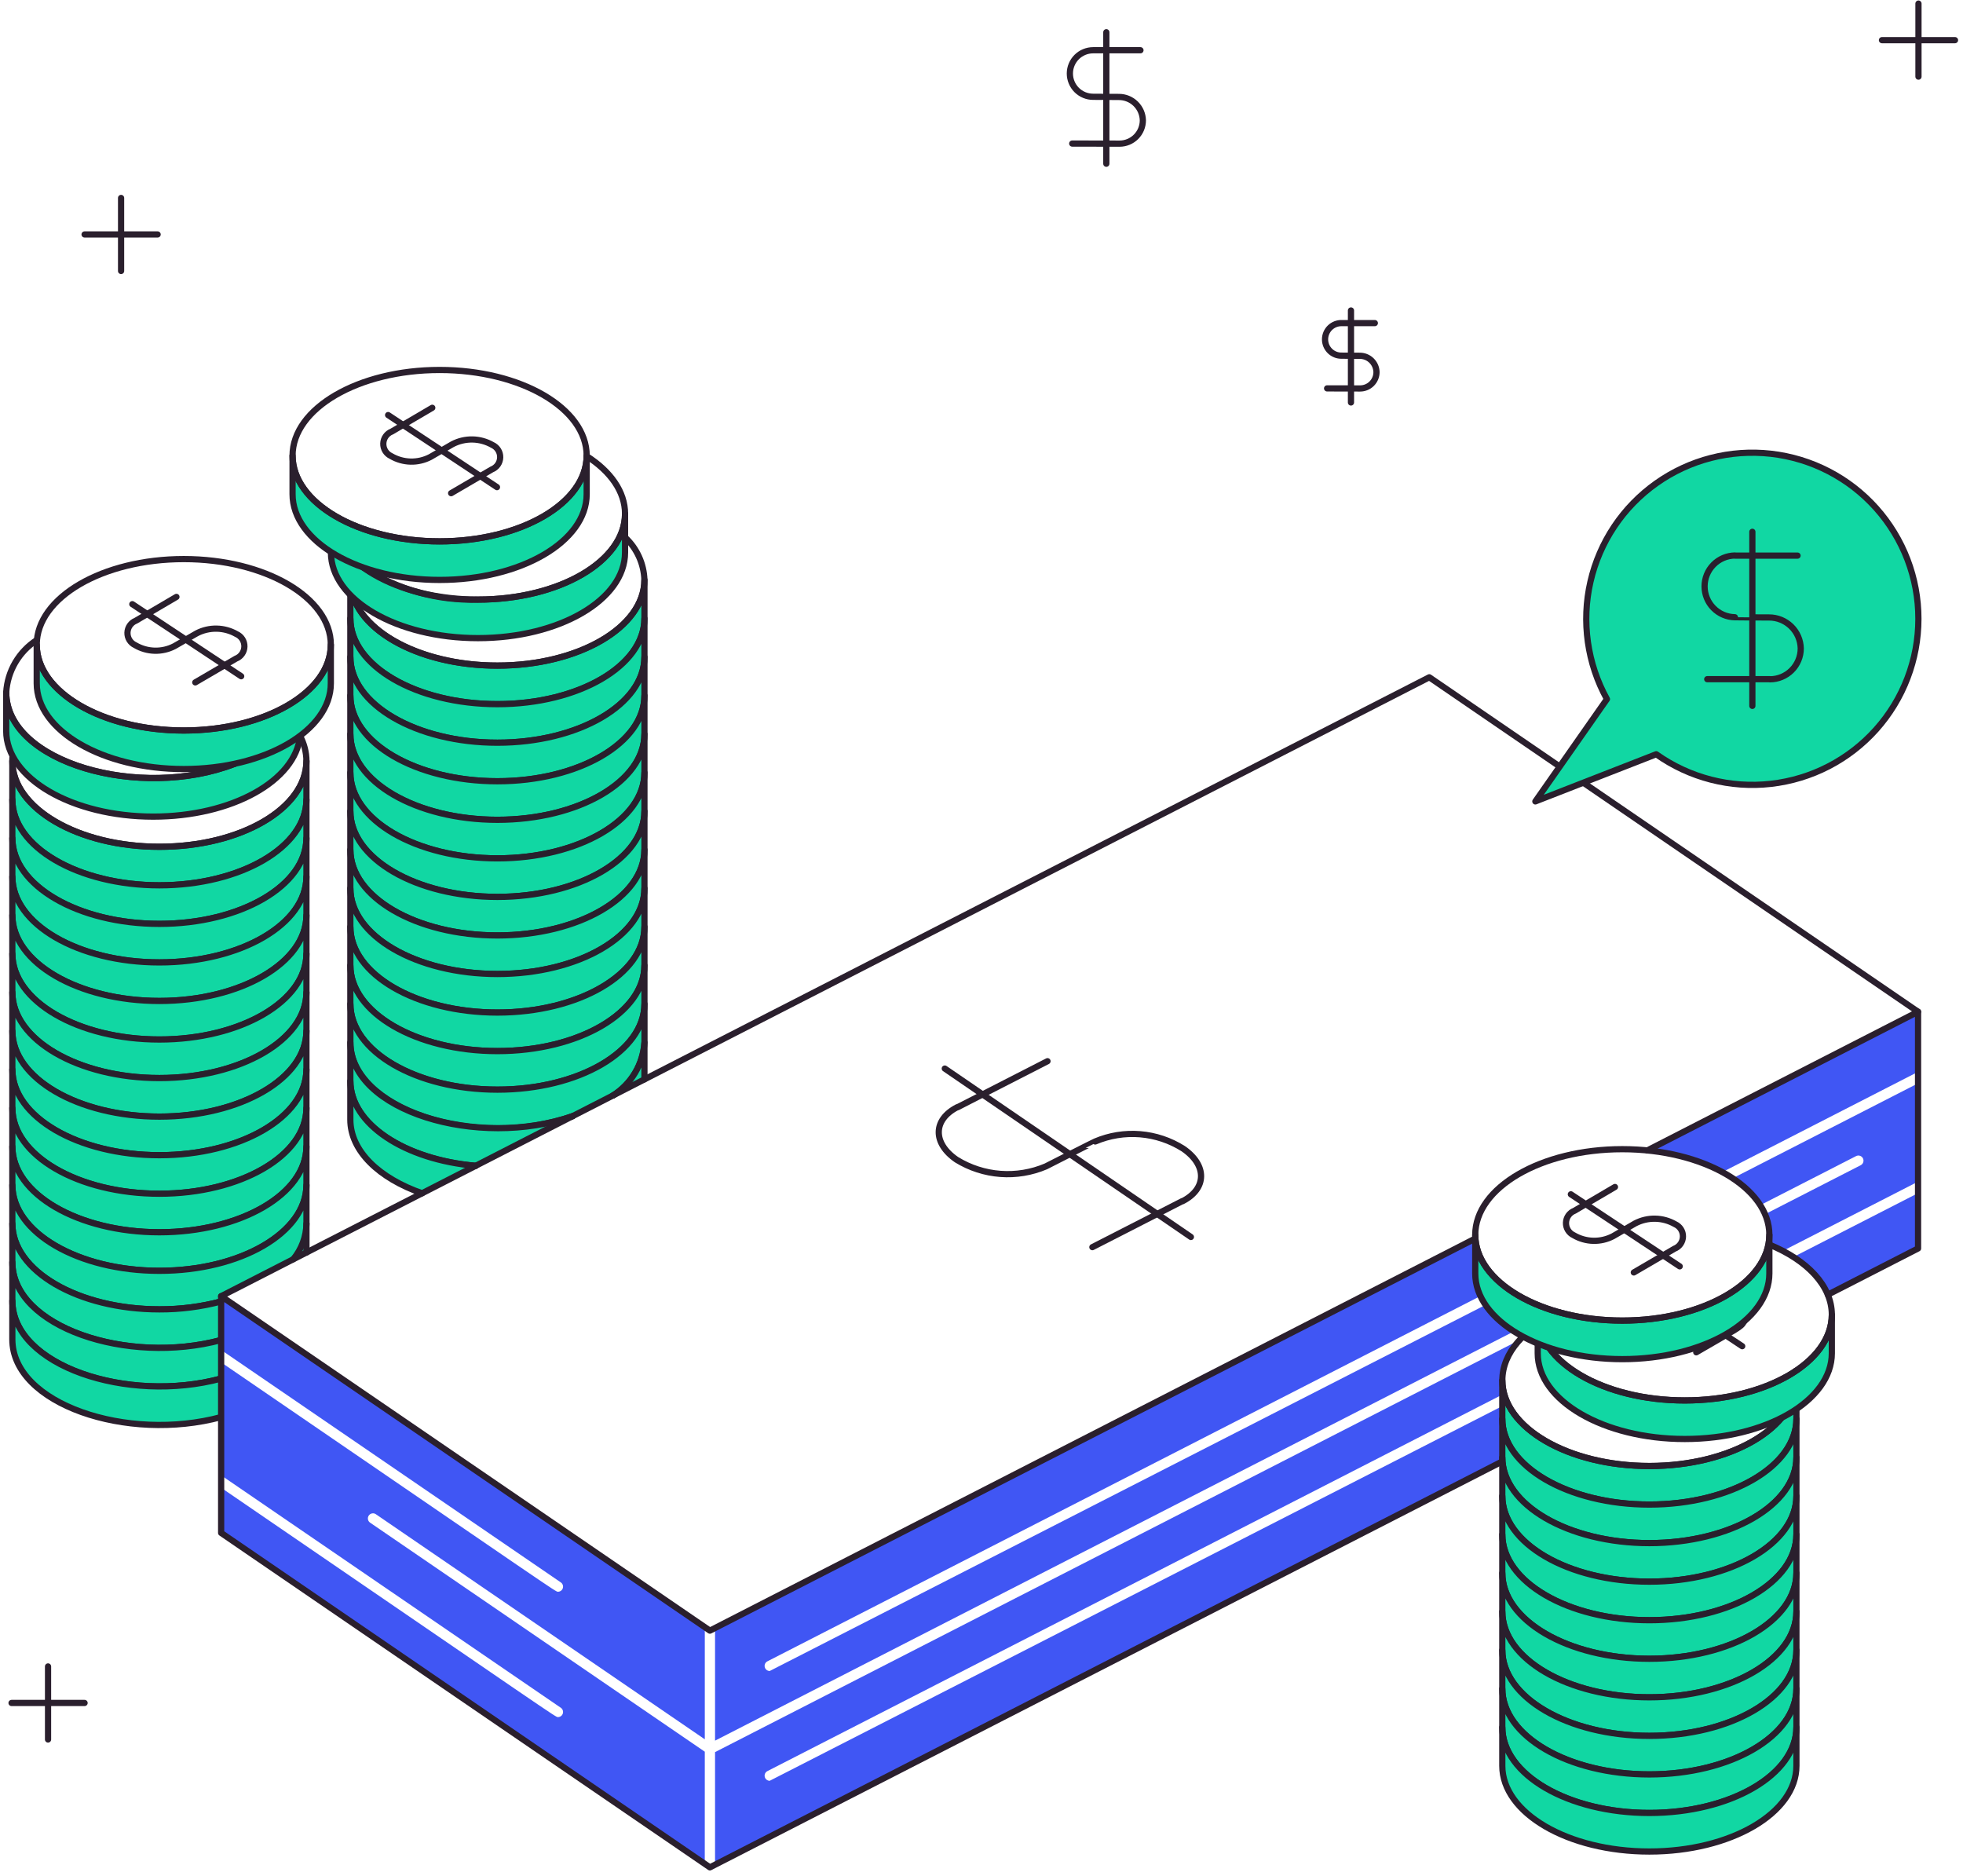 <svg xmlns="http://www.w3.org/2000/svg" width="316" height="302" viewBox="0 0 316 302" fill="none"><path d="M49.33 201.608V196.967C49.29 199.066 48.535 201.09 47.19 202.703L49.33 201.608Z" fill="#11D7A3"></path><path d="M49.331 122.505C49.331 130.124 38.733 136.3 25.658 136.3C12.582 136.3 1.985 130.124 1.985 122.505V128.709C1.985 136.33 12.584 142.506 25.658 142.506C38.732 142.506 49.331 136.33 49.331 128.709V122.505Z" fill="#11D7A3"></path><path d="M49.331 122.505C49.331 130.124 38.733 136.3 25.658 136.3C12.582 136.3 1.985 130.124 1.985 122.505V128.709C1.985 136.33 12.584 142.506 25.658 142.506C38.732 142.506 49.331 136.33 49.331 128.709V122.505Z" stroke="#2A1F2D" stroke-linecap="round" stroke-linejoin="round"></path><path d="M49.331 128.71C49.331 136.33 38.733 142.506 25.658 142.506C12.582 142.506 1.985 136.33 1.985 128.71V134.916C1.985 142.534 12.584 148.711 25.658 148.711C38.732 148.711 49.331 142.534 49.331 134.916V128.71Z" fill="#11D7A3"></path><path d="M49.331 128.71C49.331 136.33 38.733 142.506 25.658 142.506C12.582 142.506 1.985 136.33 1.985 128.71V134.916C1.985 142.534 12.584 148.711 25.658 148.711C38.732 148.711 49.331 142.534 49.331 134.916V128.71Z" stroke="#2A1F2D" stroke-linecap="round" stroke-linejoin="round"></path><path d="M49.331 134.916C49.331 142.534 38.733 148.71 25.658 148.71C12.582 148.71 1.985 142.534 1.985 134.916V141.12C1.985 148.74 12.584 154.916 25.658 154.916C38.732 154.916 49.331 148.74 49.331 141.12V134.916Z" fill="#11D7A3"></path><path d="M49.331 134.916C49.331 142.534 38.733 148.71 25.658 148.71C12.582 148.71 1.985 142.534 1.985 134.916V141.12C1.985 148.74 12.584 154.916 25.658 154.916C38.732 154.916 49.331 148.74 49.331 141.12V134.916Z" stroke="#2A1F2D" stroke-linecap="round" stroke-linejoin="round"></path><path d="M49.331 141.119C49.331 148.74 38.733 154.916 25.658 154.916C12.582 154.916 1.985 148.74 1.985 141.119V147.325C1.985 154.944 12.584 161.121 25.658 161.121C38.732 161.121 49.331 154.944 49.331 147.325V141.119Z" fill="#11D7A3"></path><path d="M49.331 141.119C49.331 148.74 38.733 154.916 25.658 154.916C12.582 154.916 1.985 148.74 1.985 141.119V147.325C1.985 154.944 12.584 161.121 25.658 161.121C38.732 161.121 49.331 154.944 49.331 147.325V141.119Z" stroke="#2A1F2D" stroke-linecap="round" stroke-linejoin="round"></path><path d="M49.331 147.325C49.331 154.944 38.733 161.12 25.658 161.12C12.582 161.12 1.985 154.944 1.985 147.325V153.53C1.985 161.15 12.584 167.326 25.658 167.326C38.732 167.326 49.331 161.15 49.331 153.53V147.325Z" fill="#11D7A3"></path><path d="M49.331 147.325C49.331 154.944 38.733 161.12 25.658 161.12C12.582 161.12 1.985 154.944 1.985 147.325V153.53C1.985 161.15 12.584 167.326 25.658 167.326C38.732 167.326 49.331 161.15 49.331 153.53V147.325Z" stroke="#2A1F2D" stroke-linecap="round" stroke-linejoin="round"></path><path d="M49.331 153.53C49.331 161.15 38.733 167.326 25.658 167.326C12.582 167.326 1.985 161.15 1.985 153.53V159.736C1.985 167.354 12.584 173.531 25.658 173.531C38.732 173.531 49.331 167.354 49.331 159.736V153.53Z" fill="#11D7A3"></path><path d="M49.331 153.53C49.331 161.15 38.733 167.326 25.658 167.326C12.582 167.326 1.985 161.15 1.985 153.53V159.736C1.985 167.354 12.584 173.531 25.658 173.531C38.732 173.531 49.331 167.354 49.331 159.736V153.53Z" stroke="#2A1F2D" stroke-linecap="round" stroke-linejoin="round"></path><path d="M49.331 159.736C49.331 167.354 38.733 173.531 25.658 173.531C12.582 173.531 1.985 167.354 1.985 159.736V165.94C1.985 173.56 12.584 179.737 25.658 179.737C38.732 179.737 49.331 173.56 49.331 165.94V159.736Z" fill="#11D7A3"></path><path d="M49.331 159.736C49.331 167.354 38.733 173.531 25.658 173.531C12.582 173.531 1.985 167.354 1.985 159.736V165.94C1.985 173.56 12.584 179.737 25.658 179.737C38.732 179.737 49.331 173.56 49.331 165.94V159.736Z" stroke="#2A1F2D" stroke-linecap="round" stroke-linejoin="round"></path><path d="M49.331 165.94C49.331 173.561 38.733 179.737 25.658 179.737C12.582 179.737 1.985 173.561 1.985 165.94V172.153C1.985 179.772 12.584 185.948 25.658 185.948C38.732 185.948 49.331 179.772 49.331 172.153V165.94Z" fill="#11D7A3"></path><path d="M49.331 165.94C49.331 173.561 38.733 179.737 25.658 179.737C12.582 179.737 1.985 173.561 1.985 165.94V172.153C1.985 179.772 12.584 185.948 25.658 185.948C38.732 185.948 49.331 179.772 49.331 172.153V165.94Z" stroke="#2A1F2D" stroke-linecap="round" stroke-linejoin="round"></path><path d="M49.331 172.153C49.331 179.772 38.733 185.948 25.658 185.948C12.582 185.948 1.985 179.765 1.985 172.153V178.357C1.985 185.978 12.584 192.154 25.658 192.154C38.732 192.154 49.331 185.978 49.331 178.357V172.153Z" fill="#11D7A3"></path><path d="M49.331 172.153C49.331 179.772 38.733 185.948 25.658 185.948C12.582 185.948 1.985 179.765 1.985 172.153V178.357C1.985 185.978 12.584 192.154 25.658 192.154C38.732 192.154 49.331 185.978 49.331 178.357V172.153Z" stroke="#2A1F2D" stroke-linecap="round" stroke-linejoin="round"></path><path d="M49.331 178.35C49.331 185.971 38.733 192.147 25.658 192.147C12.582 192.147 1.985 185.971 1.985 178.35V184.556C1.985 192.175 12.584 198.351 25.658 198.351C38.732 198.351 49.331 192.175 49.331 184.556V178.35Z" fill="#11D7A3"></path><path d="M49.331 178.35C49.331 185.971 38.733 192.147 25.658 192.147C12.582 192.147 1.985 185.971 1.985 178.35V184.556C1.985 192.175 12.584 198.351 25.658 198.351C38.732 198.351 49.331 192.175 49.331 184.556V178.35Z" stroke="#2A1F2D" stroke-linecap="round" stroke-linejoin="round"></path><path d="M49.331 184.557C49.331 192.175 38.733 198.352 25.658 198.352C12.582 198.352 1.985 192.175 1.985 184.557V190.759C1.985 198.38 12.584 204.556 25.658 204.556C38.732 204.556 49.331 198.38 49.331 190.759V184.557Z" fill="#11D7A3"></path><path d="M49.331 184.557C49.331 192.175 38.733 198.352 25.658 198.352C12.582 198.352 1.985 192.175 1.985 184.557V190.759C1.985 198.38 12.584 204.556 25.658 204.556C38.732 204.556 49.331 198.38 49.331 190.759V184.557Z" stroke="#2A1F2D" stroke-linecap="round" stroke-linejoin="round"></path><path d="M25.658 204.557C12.584 204.557 1.985 198.381 1.985 190.761V196.967C1.985 207.421 20.515 213.564 35.602 209.489V208.641L47.194 202.703C48.539 201.09 49.294 199.066 49.334 196.967V190.759C49.331 198.381 38.742 204.557 25.658 204.557Z" fill="#11D7A3"></path><path d="M47.194 202.703C48.539 201.09 49.294 199.066 49.334 196.967V190.759C49.334 198.379 38.737 204.556 25.661 204.556C12.586 204.556 1.985 198.381 1.985 190.759V196.965C1.985 204.584 12.584 210.76 25.658 210.76C29.014 210.773 32.357 210.345 35.602 209.487" stroke="#2A1F2D" stroke-linecap="round" stroke-linejoin="round"></path><path d="M35.602 209.489C20.55 213.556 1.985 207.403 1.985 196.967V203.171C1.985 213.627 20.515 219.77 35.602 215.695V209.489Z" fill="#11D7A3"></path><path d="M35.602 209.489C32.357 210.347 29.014 210.775 25.658 210.762C12.584 210.762 1.985 204.585 1.985 196.967V203.171C1.985 213.627 20.515 219.77 35.602 215.695" stroke="#2A1F2D" stroke-linecap="round" stroke-linejoin="round"></path><path d="M35.602 215.695C20.55 219.76 1.985 213.607 1.985 203.171V209.377C1.985 219.831 20.515 225.976 35.602 221.899V215.695Z" fill="#11D7A3"></path><path d="M35.602 215.695C20.55 219.76 1.985 213.607 1.985 203.171V209.377C1.985 219.831 20.515 225.976 35.602 221.899" stroke="#2A1F2D" stroke-linecap="round" stroke-linejoin="round"></path><path d="M35.602 221.899C20.552 225.966 1.985 219.813 1.985 209.377V215.583C1.985 226.037 20.515 232.181 35.603 228.097L35.602 221.899Z" fill="#11D7A3"></path><path d="M35.602 221.899C20.552 225.966 1.985 219.813 1.985 209.377V215.583C1.985 226.037 20.515 232.181 35.603 228.097" stroke="#2A1F2D" stroke-linecap="round" stroke-linejoin="round"></path><path d="M48.292 118.447C48.965 119.694 49.322 121.088 49.331 122.505C49.331 130.123 38.733 136.3 25.658 136.3C12.582 136.3 1.985 130.123 1.985 122.505C1.985 122.23 2 121.956 2.026 121.681" stroke="#2A1F2D" stroke-linecap="round" stroke-linejoin="round"></path><path d="M37.795 122.937C22.646 128.83 1 122.817 1 111.452V117.651C1 125.27 11.599 131.446 24.673 131.446C37.301 131.446 47.618 125.683 48.31 118.428C45.165 120.661 41.58 122.198 37.795 122.937Z" fill="#11D7A3"></path><path d="M37.795 122.937C22.646 128.83 1 122.817 1 111.452V117.651C1 125.27 11.599 131.446 24.673 131.446C37.301 131.446 47.618 125.683 48.31 118.428" stroke="#2A1F2D" stroke-linecap="round" stroke-linejoin="round"></path><path d="M37.795 122.937C22.466 128.897 1 122.701 1 111.452C1.103 109.756 1.605 108.109 2.463 106.643C3.321 105.177 4.512 103.933 5.94 103.013" stroke="#2A1F2D" stroke-linecap="round" stroke-linejoin="round"></path><path d="M53.257 103.788C53.257 111.407 42.658 117.585 29.584 117.585C16.51 117.585 5.911 111.407 5.911 103.788V109.994C5.911 117.613 16.509 123.789 29.584 123.789C42.66 123.789 53.257 117.613 53.257 109.994V103.788Z" fill="#11D7A3"></path><path d="M53.257 103.788C53.257 111.407 42.658 117.585 29.584 117.585C16.51 117.585 5.911 111.407 5.911 103.788V109.994C5.911 117.613 16.509 123.789 29.584 123.789C42.66 123.789 53.257 117.613 53.257 109.994V103.788Z" stroke="#2A1F2D" stroke-linecap="round" stroke-linejoin="round"></path><path d="M29.584 117.583C42.658 117.583 53.257 111.407 53.257 103.788C53.257 96.169 42.658 89.993 29.584 89.993C16.51 89.993 5.911 96.169 5.911 103.788C5.911 111.407 16.51 117.583 29.584 117.583Z" stroke="#2A1F2D" stroke-linecap="round" stroke-linejoin="round"></path><path d="M28.402 96.08L21.877 99.907C21.486 100.06 21.15 100.324 20.908 100.667C20.667 101.01 20.531 101.416 20.518 101.835C20.506 102.254 20.617 102.668 20.837 103.025C21.058 103.382 21.378 103.666 21.759 103.842C22.712 104.403 23.793 104.712 24.899 104.741C26.005 104.77 27.1 104.517 28.081 104.007L31.664 101.942C32.659 101.426 33.767 101.167 34.887 101.189C36.008 101.212 37.105 101.515 38.078 102.07C38.464 102.243 38.79 102.526 39.015 102.884C39.24 103.242 39.354 103.659 39.343 104.082C39.331 104.505 39.195 104.915 38.951 105.26C38.706 105.605 38.365 105.87 37.971 106.022L31.436 109.84" stroke="#2A1F2D" stroke-linecap="round" stroke-linejoin="round"></path><path d="M38.826 108.852L21.301 97.25" stroke="#2A1F2D" stroke-linecap="round" stroke-linejoin="round"></path><path d="M49.334 201.608V196.967" stroke="#2A1F2D" stroke-linecap="round" stroke-linejoin="round"></path><path d="M103.742 93.343C103.742 100.962 93.142 107.139 80.069 107.139C66.995 107.139 56.396 100.962 56.396 93.343V99.548C56.396 107.168 66.993 113.344 80.069 113.344C93.144 113.344 103.742 107.168 103.742 99.548V93.343Z" fill="#11D7A3"></path><path d="M103.742 93.343C103.742 100.962 93.142 107.139 80.069 107.139C66.995 107.139 56.396 100.962 56.396 93.343V99.548C56.396 107.168 66.993 113.344 80.069 113.344C93.144 113.344 103.742 107.168 103.742 99.548V93.343Z" stroke="#2A1F2D" stroke-linecap="round" stroke-linejoin="round"></path><path d="M103.742 99.548C103.742 107.168 93.142 113.345 80.069 113.345C66.995 113.345 56.396 107.168 56.396 99.548V105.754C56.396 113.373 66.993 119.549 80.069 119.549C93.144 119.549 103.742 113.369 103.742 105.754V99.548Z" fill="#11D7A3"></path><path d="M103.742 99.548C103.742 107.168 93.142 113.345 80.069 113.345C66.995 113.345 56.396 107.168 56.396 99.548V105.754C56.396 113.373 66.993 119.549 80.069 119.549C93.144 119.549 103.742 113.369 103.742 105.754V99.548Z" stroke="#2A1F2D" stroke-linecap="round" stroke-linejoin="round"></path><path d="M103.742 105.754C103.742 113.373 93.142 119.549 80.069 119.549C66.995 119.549 56.396 113.369 56.396 105.754V111.958C56.396 119.579 66.993 125.755 80.069 125.755C93.144 125.755 103.742 119.579 103.742 111.958V105.754Z" fill="#11D7A3"></path><path d="M103.742 105.754C103.742 113.373 93.142 119.549 80.069 119.549C66.995 119.549 56.396 113.369 56.396 105.754V111.958C56.396 119.579 66.993 125.755 80.069 125.755C93.144 125.755 103.742 119.579 103.742 111.958V105.754Z" stroke="#2A1F2D" stroke-linecap="round" stroke-linejoin="round"></path><path d="M103.742 111.958C103.742 119.579 93.142 125.755 80.069 125.755C66.995 125.755 56.396 119.579 56.396 111.958V118.164C56.396 125.783 66.993 131.96 80.069 131.96C93.144 131.96 103.742 125.783 103.742 118.164V111.958Z" fill="#11D7A3"></path><path d="M103.742 111.958C103.742 119.579 93.142 125.755 80.069 125.755C66.995 125.755 56.396 119.579 56.396 111.958V118.164C56.396 125.783 66.993 131.96 80.069 131.96C93.144 131.96 103.742 125.783 103.742 118.164V111.958Z" stroke="#2A1F2D" stroke-linecap="round" stroke-linejoin="round"></path><path d="M103.742 118.164C103.742 125.783 93.142 131.959 80.069 131.959C66.995 131.959 56.396 125.783 56.396 118.164V124.369C56.396 131.989 66.993 138.165 80.069 138.165C93.144 138.165 103.742 131.989 103.742 124.369V118.164Z" fill="#11D7A3"></path><path d="M103.742 118.164C103.742 125.783 93.142 131.959 80.069 131.959C66.995 131.959 56.396 125.783 56.396 118.164V124.369C56.396 131.989 66.993 138.165 80.069 138.165C93.144 138.165 103.742 131.989 103.742 124.369V118.164Z" stroke="#2A1F2D" stroke-linecap="round" stroke-linejoin="round"></path><path d="M103.742 124.368C103.742 131.988 93.142 138.165 80.069 138.165C66.995 138.165 56.396 131.988 56.396 124.368V130.574C56.396 138.193 66.993 144.369 80.069 144.369C93.144 144.369 103.742 138.193 103.742 130.574V124.368Z" fill="#11D7A3"></path><path d="M103.742 124.368C103.742 131.988 93.142 138.165 80.069 138.165C66.995 138.165 56.396 131.988 56.396 124.368V130.574C56.396 138.193 66.993 144.369 80.069 144.369C93.144 144.369 103.742 138.193 103.742 130.574V124.368Z" stroke="#2A1F2D" stroke-linecap="round" stroke-linejoin="round"></path><path d="M103.742 130.574C103.742 138.193 93.142 144.369 80.069 144.369C66.995 144.369 56.396 138.193 56.396 130.574V136.778C56.396 144.399 66.993 150.575 80.069 150.575C93.144 150.575 103.742 144.399 103.742 136.778V130.574Z" fill="#11D7A3"></path><path d="M103.742 130.574C103.742 138.193 93.142 144.369 80.069 144.369C66.995 144.369 56.396 138.193 56.396 130.574V136.778C56.396 144.399 66.993 150.575 80.069 150.575C93.144 150.575 103.742 144.399 103.742 136.778V130.574Z" stroke="#2A1F2D" stroke-linecap="round" stroke-linejoin="round"></path><path d="M103.742 136.779C103.742 144.399 93.142 150.575 80.069 150.575C66.995 150.575 56.396 144.399 56.396 136.779V142.985C56.396 150.604 66.993 156.78 80.069 156.78C93.144 156.78 103.742 150.604 103.742 142.985V136.779Z" fill="#11D7A3"></path><path d="M103.742 136.779C103.742 144.399 93.142 150.575 80.069 150.575C66.995 150.575 56.396 144.399 56.396 136.779V142.985C56.396 150.604 66.993 156.78 80.069 156.78C93.144 156.78 103.742 150.604 103.742 142.985V136.779Z" stroke="#2A1F2D" stroke-linecap="round" stroke-linejoin="round"></path><path d="M103.742 142.984C103.742 150.604 93.142 156.78 80.069 156.78C66.995 156.78 56.396 150.604 56.396 142.984V149.189C56.396 156.81 66.993 162.986 80.069 162.986C93.144 162.986 103.742 156.81 103.742 149.189V142.984Z" fill="#11D7A3"></path><path d="M103.742 142.984C103.742 150.604 93.142 156.78 80.069 156.78C66.995 156.78 56.396 150.604 56.396 142.984V149.189C56.396 156.81 66.993 162.986 80.069 162.986C93.144 162.986 103.742 156.81 103.742 149.189V142.984Z" stroke="#2A1F2D" stroke-linecap="round" stroke-linejoin="round"></path><path d="M103.742 149.189C103.742 156.81 93.142 162.986 80.069 162.986C66.995 162.986 56.396 156.81 56.396 149.189V155.395C56.396 163.014 66.993 169.19 80.069 169.19C93.144 169.19 103.742 163.014 103.742 155.395V149.189Z" fill="#11D7A3"></path><path d="M103.742 149.189C103.742 156.81 93.142 162.986 80.069 162.986C66.995 162.986 56.396 156.81 56.396 149.189V155.395C56.396 163.014 66.993 169.19 80.069 169.19C93.144 169.19 103.742 163.014 103.742 155.395V149.189Z" stroke="#2A1F2D" stroke-linecap="round" stroke-linejoin="round"></path><path d="M103.742 155.395C103.742 163.014 93.142 169.19 80.069 169.19C66.995 169.19 56.396 163.014 56.396 155.395V161.6C56.396 169.22 66.993 175.396 80.069 175.396C93.144 175.396 103.742 169.22 103.742 161.6V155.395Z" fill="#11D7A3"></path><path d="M103.742 155.395C103.742 163.014 93.142 169.19 80.069 169.19C66.995 169.19 56.396 163.014 56.396 155.395V161.6C56.396 169.22 66.993 175.396 80.069 175.396C93.144 175.396 103.742 169.22 103.742 161.6V155.395Z" stroke="#2A1F2D" stroke-linecap="round" stroke-linejoin="round"></path><path d="M92.189 179.658L98.673 176.336C100.133 175.418 101.354 174.165 102.235 172.681C103.116 171.199 103.633 169.528 103.742 167.805V161.599C103.742 169.218 93.142 175.396 80.069 175.396C66.995 175.396 56.396 169.218 56.396 161.599V167.805C56.396 178.256 76.087 185.261 92.189 179.658Z" fill="#11D7A3"></path><path d="M98.68 176.336C100.14 175.418 101.361 174.165 102.242 172.681C103.123 171.199 103.639 169.528 103.748 167.805V161.599C103.748 169.218 93.149 175.396 80.075 175.396C67.001 175.396 56.402 169.218 56.402 161.599V167.805C56.402 178.256 76.094 185.259 92.196 179.661" stroke="#2A1F2D" stroke-linecap="round" stroke-linejoin="round"></path><path d="M76.573 187.657L92.189 179.658C76.963 184.958 56.396 178.834 56.396 167.802V174.007C56.396 180.937 65.155 186.672 76.573 187.657Z" fill="#11D7A3"></path><path d="M103.741 173.74V167.812C103.631 169.533 103.115 171.204 102.234 172.688C101.353 174.171 100.132 175.424 98.672 176.343L103.741 173.74Z" fill="#11D7A3"></path><path d="M103.741 173.74V167.812C103.631 169.533 103.115 171.204 102.234 172.688C101.353 174.171 100.132 175.424 98.672 176.343" stroke="#2A1F2D" stroke-linecap="round" stroke-linejoin="round"></path><path d="M92.189 179.658C76.963 184.958 56.396 178.834 56.396 167.802V174.007C56.396 180.934 65.155 186.669 76.573 187.654" stroke="#2A1F2D" stroke-linecap="round" stroke-linejoin="round"></path><path d="M67.955 192.076L76.573 187.662C65.155 186.674 56.396 180.942 56.396 174.015V180.221C56.396 185.256 61.032 189.664 67.955 192.076Z" fill="#11D7A3"></path><path d="M76.573 187.657C65.155 186.669 56.396 180.937 56.396 174.01V180.221C56.396 185.261 61.032 189.669 67.955 192.076" stroke="#2A1F2D" stroke-linecap="round" stroke-linejoin="round"></path><path d="M100.619 86.495C101.564 87.374 102.326 88.432 102.861 89.608C103.396 90.783 103.693 92.052 103.736 93.343C103.736 100.962 93.137 107.138 80.063 107.138C68.726 107.138 59.252 102.495 56.932 96.294" stroke="#2A1F2D" stroke-linecap="round" stroke-linejoin="round"></path><path d="M76.946 96.513C63.871 96.513 53.273 90.336 53.273 82.716V88.922C53.273 96.541 63.871 102.717 76.946 102.717C90.022 102.717 100.624 96.541 100.624 88.922V82.716C100.624 90.336 90.025 96.513 76.946 96.513Z" fill="#11D7A3"></path><path d="M100.619 82.716C100.619 90.336 90.02 96.513 76.946 96.513C63.873 96.513 53.273 90.336 53.273 82.716V88.922C53.273 96.541 63.871 102.717 76.946 102.717C90.022 102.717 100.619 96.541 100.619 88.922V82.716Z" stroke="#2A1F2D" stroke-linecap="round" stroke-linejoin="round"></path><path d="M94.441 73.421C98.279 75.873 100.62 79.136 100.62 82.716C100.62 90.336 90.021 96.513 76.947 96.513C70.406 96.71 63.961 94.907 58.473 91.344" stroke="#2A1F2D" stroke-linecap="round" stroke-linejoin="round"></path><path d="M70.769 87.142C57.695 87.142 47.096 80.966 47.096 73.347V79.552C47.096 87.172 57.695 93.348 70.769 93.348C83.843 93.348 94.442 87.172 94.442 79.552V73.347C94.442 80.966 83.843 87.142 70.769 87.142Z" fill="#11D7A3"></path><path d="M94.442 73.347C94.442 80.966 83.843 87.142 70.769 87.142C57.695 87.142 47.096 80.966 47.096 73.347V79.552C47.096 87.172 57.695 93.348 70.769 93.348C83.843 93.348 94.442 87.172 94.442 79.552V73.347Z" stroke="#2A1F2D" stroke-linecap="round" stroke-linejoin="round"></path><path d="M70.769 87.142C83.843 87.142 94.442 80.966 94.442 73.347C94.442 65.728 83.843 59.552 70.769 59.552C57.695 59.552 47.096 65.728 47.096 73.347C47.096 80.966 57.695 87.142 70.769 87.142Z" stroke="#2A1F2D" stroke-linecap="round" stroke-linejoin="round"></path><path d="M69.586 65.639L63.062 69.466C62.672 69.618 62.335 69.883 62.093 70.226C61.851 70.568 61.716 70.974 61.703 71.394C61.69 71.813 61.801 72.227 62.021 72.584C62.241 72.94 62.562 73.225 62.942 73.401C63.896 73.962 64.977 74.271 66.082 74.3C67.188 74.329 68.284 74.076 69.265 73.566L72.843 71.494C73.839 70.977 74.949 70.718 76.07 70.74C77.192 70.763 78.29 71.066 79.265 71.623C79.648 71.797 79.972 72.08 80.195 72.437C80.418 72.794 80.531 73.209 80.52 73.63C80.509 74.051 80.373 74.459 80.131 74.804C79.889 75.148 79.55 75.413 79.158 75.566L72.621 79.385" stroke="#2A1F2D" stroke-linecap="round" stroke-linejoin="round"></path><path d="M80.004 78.412L62.479 66.811" stroke="#2A1F2D" stroke-linecap="round" stroke-linejoin="round"></path><path d="M113.458 281.962L59.603 245.111C59.509 245.052 59.429 244.974 59.366 244.884C59.303 244.792 59.259 244.69 59.236 244.581C59.214 244.474 59.214 244.362 59.236 244.253C59.257 244.145 59.301 244.041 59.363 243.95C59.425 243.86 59.506 243.781 59.599 243.721C59.692 243.662 59.796 243.621 59.905 243.603C60.014 243.585 60.126 243.588 60.233 243.614C60.341 243.639 60.442 243.687 60.531 243.753L113.458 279.966V261.911L35.602 208.641V217.297L90.28 254.711C90.426 254.81 90.535 254.953 90.594 255.119C90.651 255.285 90.655 255.467 90.603 255.634C90.55 255.802 90.446 255.949 90.304 256.054C90.162 256.158 89.99 256.214 89.814 256.214C89.411 256.214 89.729 256.329 35.599 219.291V237.476L90.28 274.89C90.426 274.988 90.535 275.132 90.594 275.298C90.651 275.464 90.655 275.645 90.603 275.813C90.55 275.981 90.446 276.128 90.304 276.233C90.162 276.337 89.99 276.393 89.814 276.393C89.411 276.393 89.73 276.508 35.6 239.472V246.743L113.454 300.012L113.458 281.962Z" fill="#4056F4"></path><path d="M241.845 226.325L123.908 286.643C123.724 286.643 123.544 286.58 123.399 286.465C123.254 286.352 123.151 286.192 123.108 286.012C123.065 285.833 123.083 285.644 123.16 285.476C123.237 285.308 123.368 285.171 123.533 285.087L241.845 224.483C241.845 221.67 241.527 219.064 244.633 215.683L115.107 282.029V300.157L241.845 235.237V226.325Z" fill="#4056F4"></path><path d="M239.135 210.047L123.908 268.972C123.724 268.972 123.544 268.909 123.399 268.796C123.254 268.68 123.151 268.521 123.108 268.341C123.065 268.162 123.083 267.972 123.16 267.804C123.237 267.636 123.368 267.5 123.533 267.416L238.312 208.618C237.286 206.423 237.48 205.563 237.48 199.366L115.107 262.056V280.183L243.714 214.305C241.914 213.212 240.357 211.763 239.135 210.047Z" fill="#4056F4"></path><path d="M294.235 208.399L308.763 200.956V192.053L288.704 202.328C291.123 203.741 293.052 205.858 294.235 208.399Z" fill="#4056F4"></path><path d="M283.364 193.99L298.763 186.103C298.86 186.048 298.966 186.015 299.076 186.005C299.185 185.994 299.297 186.004 299.401 186.037C299.506 186.07 299.605 186.122 299.689 186.193C299.773 186.264 299.842 186.351 299.893 186.448C299.942 186.547 299.974 186.654 299.98 186.764C299.988 186.873 299.975 186.983 299.939 187.089C299.904 187.193 299.848 187.29 299.774 187.37C299.702 187.453 299.611 187.52 299.513 187.568L284.133 195.445C284.746 196.998 284.983 198.674 284.827 200.337C285.587 200.65 286.313 200.986 287.005 201.348L308.761 190.203V174.38L278.929 189.661C280.694 190.777 282.205 192.253 283.364 193.99Z" fill="#4056F4"></path><path d="M265.187 185.176C269.404 185.538 273.507 186.723 277.268 188.665L308.765 172.528V162.851L265.187 185.176Z" fill="#4056F4"></path><path d="M294.238 208.399L308.765 200.956V162.854L265.187 185.176" stroke="#2A1F2D" stroke-linecap="round" stroke-linejoin="round"></path><path d="M237.5 199.356L114.278 262.475L35.599 208.641L35.6 246.745L114.278 300.578L241.839 235.237" stroke="#2A1F2D" stroke-linecap="round" stroke-linejoin="round"></path><path d="M35.599 208.641L230.084 109.019L308.761 162.854" stroke="#2A1F2D" stroke-linecap="round" stroke-linejoin="round"></path><path d="M175.849 200.746L190.329 193.336L190.357 193.354C194.296 191.337 194.345 187.545 190.466 184.891C188.374 183.569 185.994 182.773 183.527 182.572C181.06 182.371 178.582 182.772 176.305 183.738C176.275 183.718 168.362 187.748 168.362 187.748C166.057 188.727 163.549 189.142 161.049 188.956C158.55 188.77 156.132 187.988 153.997 186.677C150.118 184.023 150.167 180.231 154.106 178.214L154.134 178.234L168.624 170.816" stroke="#2A1F2D" stroke-linecap="round" stroke-linejoin="round"></path><path d="M152.091 172.001L191.709 199.109" stroke="#2A1F2D" stroke-linecap="round" stroke-linejoin="round"></path><path fill-rule="evenodd" clip-rule="evenodd" d="M258.683 112.533L247.157 128.999L266.617 121.407C271.976 125.21 278.549 126.905 285.08 126.17C291.61 125.434 297.64 122.319 302.02 117.419C306.4 112.519 308.82 106.177 308.82 99.605C308.822 93.034 306.401 86.692 302.021 81.791C297.643 76.891 291.613 73.775 285.083 73.038C278.553 72.302 271.979 73.996 266.62 77.799C261.259 81.601 257.488 87.244 256.024 93.651C254.56 100.058 255.505 106.781 258.683 112.533Z" fill="#11D7A3"></path><path d="M258.683 112.533L247.157 128.999L266.617 121.407C271.976 125.21 278.549 126.905 285.08 126.17C291.61 125.434 297.64 122.319 302.02 117.419C306.4 112.519 308.82 106.177 308.82 99.605C308.822 93.034 306.401 86.692 302.021 81.791C297.643 76.891 291.613 73.775 285.083 73.038C278.553 72.302 271.979 73.996 266.62 77.799C261.259 81.601 257.488 87.244 256.024 93.651C254.56 100.058 255.505 106.781 258.683 112.533Z" stroke="#2A1F2D" stroke-linecap="round" stroke-linejoin="round"></path><path d="M289.365 89.435H279.28V89.415C277.977 89.439 276.736 89.973 275.823 90.902C274.91 91.832 274.399 93.083 274.399 94.385C274.399 95.688 274.91 96.939 275.823 97.868C276.736 98.798 277.977 99.332 279.28 99.355C279.28 99.375 284.778 99.39 284.778 99.39C286.111 99.387 287.394 99.907 288.347 100.839C289.302 101.77 289.852 103.039 289.882 104.373C289.882 105.691 289.358 106.955 288.426 107.887C287.494 108.819 286.23 109.343 284.913 109.344V109.324H274.827" stroke="#2A1F2D" stroke-linecap="round" stroke-linejoin="round"></path><path d="M282.091 113.624V85.599" stroke="#2A1F2D" stroke-linecap="round" stroke-linejoin="round"></path><path d="M183.588 8.088H175.971C175.478 8.088 174.991 8.185 174.537 8.373C174.082 8.561 173.671 8.837 173.321 9.185C172.974 9.533 172.699 9.946 172.51 10.4C172.322 10.855 172.225 11.342 172.225 11.834C172.225 12.326 172.322 12.813 172.51 13.267C172.699 13.722 172.974 14.135 173.321 14.483C173.671 14.831 174.082 15.107 174.537 15.295C174.991 15.483 175.478 15.58 175.971 15.58L180.124 15.606C181.13 15.605 182.096 15.998 182.817 16.702C183.537 17.405 183.952 18.363 183.975 19.369C183.975 20.364 183.578 21.319 182.875 22.023C182.17 22.727 181.217 23.123 180.221 23.123L172.604 23.108" stroke="#2A1F2D" stroke-linecap="round" stroke-linejoin="round"></path><path d="M178.094 26.355V5.188" stroke="#2A1F2D" stroke-linecap="round" stroke-linejoin="round"></path><path d="M221.317 52.008H215.99C215.641 51.999 215.292 52.06 214.968 52.188C214.642 52.316 214.345 52.507 214.095 52.751C213.845 52.996 213.645 53.287 213.509 53.61C213.374 53.932 213.303 54.278 213.303 54.628C213.303 54.978 213.374 55.324 213.509 55.646C213.645 55.969 213.845 56.26 214.095 56.505C214.345 56.749 214.642 56.941 214.968 57.068C215.292 57.196 215.641 57.257 215.99 57.249L218.895 57.267C219.599 57.266 220.276 57.541 220.778 58.034C221.282 58.526 221.572 59.197 221.587 59.901C221.585 60.597 221.307 61.263 220.816 61.755C220.324 62.247 219.657 62.525 218.962 62.528L213.635 62.516" stroke="#2A1F2D" stroke-linecap="round" stroke-linejoin="round"></path><path d="M217.477 64.784V49.976" stroke="#2A1F2D" stroke-linecap="round" stroke-linejoin="round"></path><path d="M302.955 6.465H314.712" stroke="#2A1F2D" stroke-linecap="round" stroke-linejoin="round"></path><path d="M308.831 0.578V12.335" stroke="#2A1F2D" stroke-linecap="round" stroke-linejoin="round"></path><path d="M13.616 37.739H25.373" stroke="#2A1F2D" stroke-linecap="round" stroke-linejoin="round"></path><path d="M19.492 31.863V43.62" stroke="#2A1F2D" stroke-linecap="round" stroke-linejoin="round"></path><path d="M1.858 274.118H13.615" stroke="#2A1F2D" stroke-linecap="round" stroke-linejoin="round"></path><path d="M7.734 268.239V279.996" stroke="#2A1F2D" stroke-linecap="round" stroke-linejoin="round"></path><path d="M289.185 222.181C289.185 229.799 278.586 235.977 265.51 235.977C252.435 235.977 241.837 229.801 241.837 222.181V228.387C241.837 236.005 252.436 242.182 265.51 242.182C278.584 242.182 289.185 236.005 289.185 228.387V222.181Z" fill="#11D7A3"></path><path d="M289.185 222.181C289.185 229.799 278.586 235.977 265.51 235.977C252.435 235.977 241.837 229.801 241.837 222.181V228.387C241.837 236.005 252.436 242.182 265.51 242.182C278.584 242.182 289.185 236.005 289.185 228.387V222.181Z" stroke="#2A1F2D" stroke-linecap="round" stroke-linejoin="round"></path><path d="M289.185 228.387C289.185 236.006 278.586 242.182 265.51 242.182C252.435 242.182 241.837 236.006 241.837 228.387V234.591C241.837 242.21 252.436 248.388 265.51 248.388C278.584 248.388 289.185 242.21 289.185 234.591V228.387Z" fill="#11D7A3"></path><path d="M289.185 228.387C289.185 236.006 278.586 242.182 265.51 242.182C252.435 242.182 241.837 236.006 241.837 228.387V234.591C241.837 242.21 252.436 248.388 265.51 248.388C278.584 248.388 289.185 242.21 289.185 234.591V228.387Z" stroke="#2A1F2D" stroke-linecap="round" stroke-linejoin="round"></path><path d="M289.185 234.591C289.185 242.21 278.586 248.388 265.51 248.388C252.435 248.388 241.837 242.21 241.837 234.591V240.797C241.837 248.416 252.436 254.592 265.51 254.592C278.584 254.592 289.185 248.416 289.185 240.797V234.591Z" fill="#11D7A3"></path><path d="M289.185 234.591C289.185 242.21 278.586 248.388 265.51 248.388C252.435 248.388 241.837 242.21 241.837 234.591V240.797C241.837 248.416 252.436 254.592 265.51 254.592C278.584 254.592 289.185 248.416 289.185 240.797V234.591Z" stroke="#2A1F2D" stroke-linecap="round" stroke-linejoin="round"></path><path d="M289.185 240.797C289.185 248.416 278.586 254.592 265.51 254.592C252.435 254.592 241.837 248.416 241.837 240.797V247.001C241.837 254.62 252.436 260.798 265.51 260.798C278.584 260.798 289.185 254.62 289.185 247.001V240.797Z" fill="#11D7A3"></path><path d="M289.185 240.797C289.185 248.416 278.586 254.592 265.51 254.592C252.435 254.592 241.837 248.416 241.837 240.797V247.001C241.837 254.62 252.436 260.798 265.51 260.798C278.584 260.798 289.185 254.62 289.185 247.001V240.797Z" stroke="#2A1F2D" stroke-linecap="round" stroke-linejoin="round"></path><path d="M289.185 247.002C289.185 254.62 278.586 260.798 265.51 260.798C252.435 260.798 241.837 254.62 241.837 247.002V253.208C241.837 260.826 252.436 267.003 265.51 267.003C278.584 267.003 289.185 260.826 289.185 253.208V247.002Z" fill="#11D7A3"></path><path d="M289.185 247.002C289.185 254.62 278.586 260.798 265.51 260.798C252.435 260.798 241.837 254.62 241.837 247.002V253.208C241.837 260.826 252.436 267.003 265.51 267.003C278.584 267.003 289.185 260.826 289.185 253.208V247.002Z" stroke="#2A1F2D" stroke-linecap="round" stroke-linejoin="round"></path><path d="M289.185 253.207C289.185 260.826 278.586 267.002 265.51 267.002C252.435 267.002 241.837 260.826 241.837 253.207V259.412C241.837 267.03 252.436 273.208 265.51 273.208C278.584 273.208 289.185 267.03 289.185 259.412V253.207Z" fill="#11D7A3"></path><path d="M289.185 253.207C289.185 260.826 278.586 267.002 265.51 267.002C252.435 267.002 241.837 260.826 241.837 253.207V259.412C241.837 267.03 252.436 273.208 265.51 273.208C278.584 273.208 289.185 267.03 289.185 259.412V253.207Z" stroke="#2A1F2D" stroke-linecap="round" stroke-linejoin="round"></path><path d="M289.185 259.412C289.185 267.03 278.586 273.208 265.51 273.208C252.435 273.208 241.837 267.03 241.837 259.412V265.618C241.837 273.236 252.436 279.413 265.51 279.413C278.584 279.413 289.185 273.236 289.185 265.618V259.412Z" fill="#11D7A3"></path><path d="M289.185 259.412C289.185 267.03 278.586 273.208 265.51 273.208C252.435 273.208 241.837 267.03 241.837 259.412V265.618C241.837 273.236 252.436 279.413 265.51 279.413C278.584 279.413 289.185 273.236 289.185 265.618V259.412Z" stroke="#2A1F2D" stroke-linecap="round" stroke-linejoin="round"></path><path d="M289.185 265.618C289.185 273.237 278.586 279.413 265.51 279.413C252.435 279.413 241.837 273.237 241.837 265.618V271.822C241.837 279.441 252.436 285.619 265.51 285.619C278.584 285.619 289.185 279.441 289.185 271.822V265.618Z" fill="#11D7A3"></path><path d="M289.185 265.618C289.185 273.237 278.586 279.413 265.51 279.413C252.435 279.413 241.837 273.237 241.837 265.618V271.822C241.837 279.441 252.436 285.619 265.51 285.619C278.584 285.619 289.185 279.441 289.185 271.822V265.618Z" stroke="#2A1F2D" stroke-linecap="round" stroke-linejoin="round"></path><path d="M289.185 271.822C289.185 279.441 278.586 285.619 265.51 285.619C252.435 285.619 241.837 279.441 241.837 271.822V278.028C241.837 285.647 252.436 291.823 265.51 291.823C278.584 291.823 289.185 285.647 289.185 278.028V271.822Z" fill="#11D7A3"></path><path d="M289.185 271.822C289.185 279.441 278.586 285.619 265.51 285.619C252.435 285.619 241.837 279.441 241.837 271.822V278.028C241.837 285.647 252.436 291.823 265.51 291.823C278.584 291.823 289.185 285.647 289.185 278.028V271.822Z" stroke="#2A1F2D" stroke-linecap="round" stroke-linejoin="round"></path><path d="M289.185 278.028C289.185 285.647 278.586 291.823 265.51 291.823C252.435 291.823 241.837 285.647 241.837 278.028V284.232C241.837 291.851 252.436 298.029 265.51 298.029C278.584 298.029 289.185 291.859 289.185 284.232V278.028Z" fill="#11D7A3"></path><path d="M289.185 278.028C289.185 285.647 278.586 291.823 265.51 291.823C252.435 291.823 241.837 285.647 241.837 278.028V284.232C241.837 291.851 252.436 298.029 265.51 298.029C278.584 298.029 289.185 291.859 289.185 284.232V278.028Z" stroke="#2A1F2D" stroke-linecap="round" stroke-linejoin="round"></path><path d="M289.055 220.696C289.146 221.185 289.192 221.68 289.192 222.178C289.192 229.796 278.593 235.974 265.517 235.974C252.442 235.974 241.844 229.798 241.844 222.178C241.844 217.732 245.457 213.78 251.065 211.251" stroke="#2A1F2D" stroke-linecap="round" stroke-linejoin="round"></path><path d="M294.885 211.626C294.885 219.245 284.286 225.421 271.212 225.421C258.138 225.421 247.539 219.245 247.539 211.626V217.83C247.539 225.451 258.138 231.627 271.212 231.627C284.286 231.627 294.885 225.451 294.885 217.83V211.626Z" fill="#11D7A3"></path><path d="M294.885 211.626C294.885 219.245 284.286 225.421 271.212 225.421C258.138 225.421 247.539 219.245 247.539 211.626V217.83C247.539 225.451 258.138 231.627 271.212 231.627C284.286 231.627 294.885 225.451 294.885 217.83V211.626Z" stroke="#2A1F2D" stroke-linecap="round" stroke-linejoin="round"></path><path d="M284.826 200.337C290.91 202.835 294.885 206.96 294.885 211.626C294.885 219.245 284.286 225.421 271.212 225.421C258.138 225.421 247.539 219.245 247.539 211.626" stroke="#2A1F2D" stroke-linecap="round" stroke-linejoin="round"></path><path d="M280.739 212.733C280.245 213.662 279.866 213.694 273.059 217.673" stroke="#2A1F2D" stroke-linecap="round" stroke-linejoin="round"></path><path d="M280.46 216.691L277.689 214.857" stroke="#2A1F2D" stroke-linecap="round" stroke-linejoin="round"></path><path d="M284.828 198.773C284.828 206.392 274.229 212.568 261.155 212.568C248.082 212.568 237.482 206.392 237.482 198.773V204.977C237.482 212.598 248.082 218.774 261.155 218.774C274.229 218.774 284.828 212.598 284.828 204.977V198.773Z" fill="#11D7A3"></path><path d="M284.828 198.773C284.828 206.392 274.229 212.568 261.155 212.568C248.082 212.568 237.482 206.392 237.482 198.773V204.977C237.482 212.598 248.082 218.774 261.155 218.774C274.229 218.774 284.828 212.598 284.828 204.977V198.773Z" stroke="#2A1F2D" stroke-linecap="round" stroke-linejoin="round"></path><path d="M261.155 212.568C274.229 212.568 284.828 206.392 284.828 198.773C284.828 191.154 274.229 184.978 261.155 184.978C248.082 184.978 237.482 191.154 237.482 198.773C237.482 206.392 248.082 212.568 261.155 212.568Z" stroke="#2A1F2D" stroke-linecap="round" stroke-linejoin="round"></path><path d="M259.973 191.063L253.45 194.892C253.059 195.045 252.722 195.308 252.48 195.651C252.239 195.995 252.103 196.4 252.09 196.82C252.078 197.238 252.188 197.653 252.409 198.009C252.628 198.366 252.949 198.651 253.33 198.827C254.283 199.387 255.365 199.696 256.47 199.724C257.576 199.754 258.671 199.502 259.652 198.992L263.23 196.92C264.227 196.403 265.336 196.143 266.458 196.166C267.579 196.189 268.677 196.492 269.652 197.049C270.037 197.222 270.365 197.505 270.589 197.862C270.815 198.221 270.928 198.638 270.917 199.061C270.905 199.482 270.769 199.892 270.525 200.238C270.281 200.584 269.94 200.849 269.545 201.001L263.008 204.819" stroke="#2A1F2D" stroke-linecap="round" stroke-linejoin="round"></path><path d="M270.397 203.838L252.873 192.241" stroke="#2A1F2D" stroke-linecap="round" stroke-linejoin="round"></path></svg>